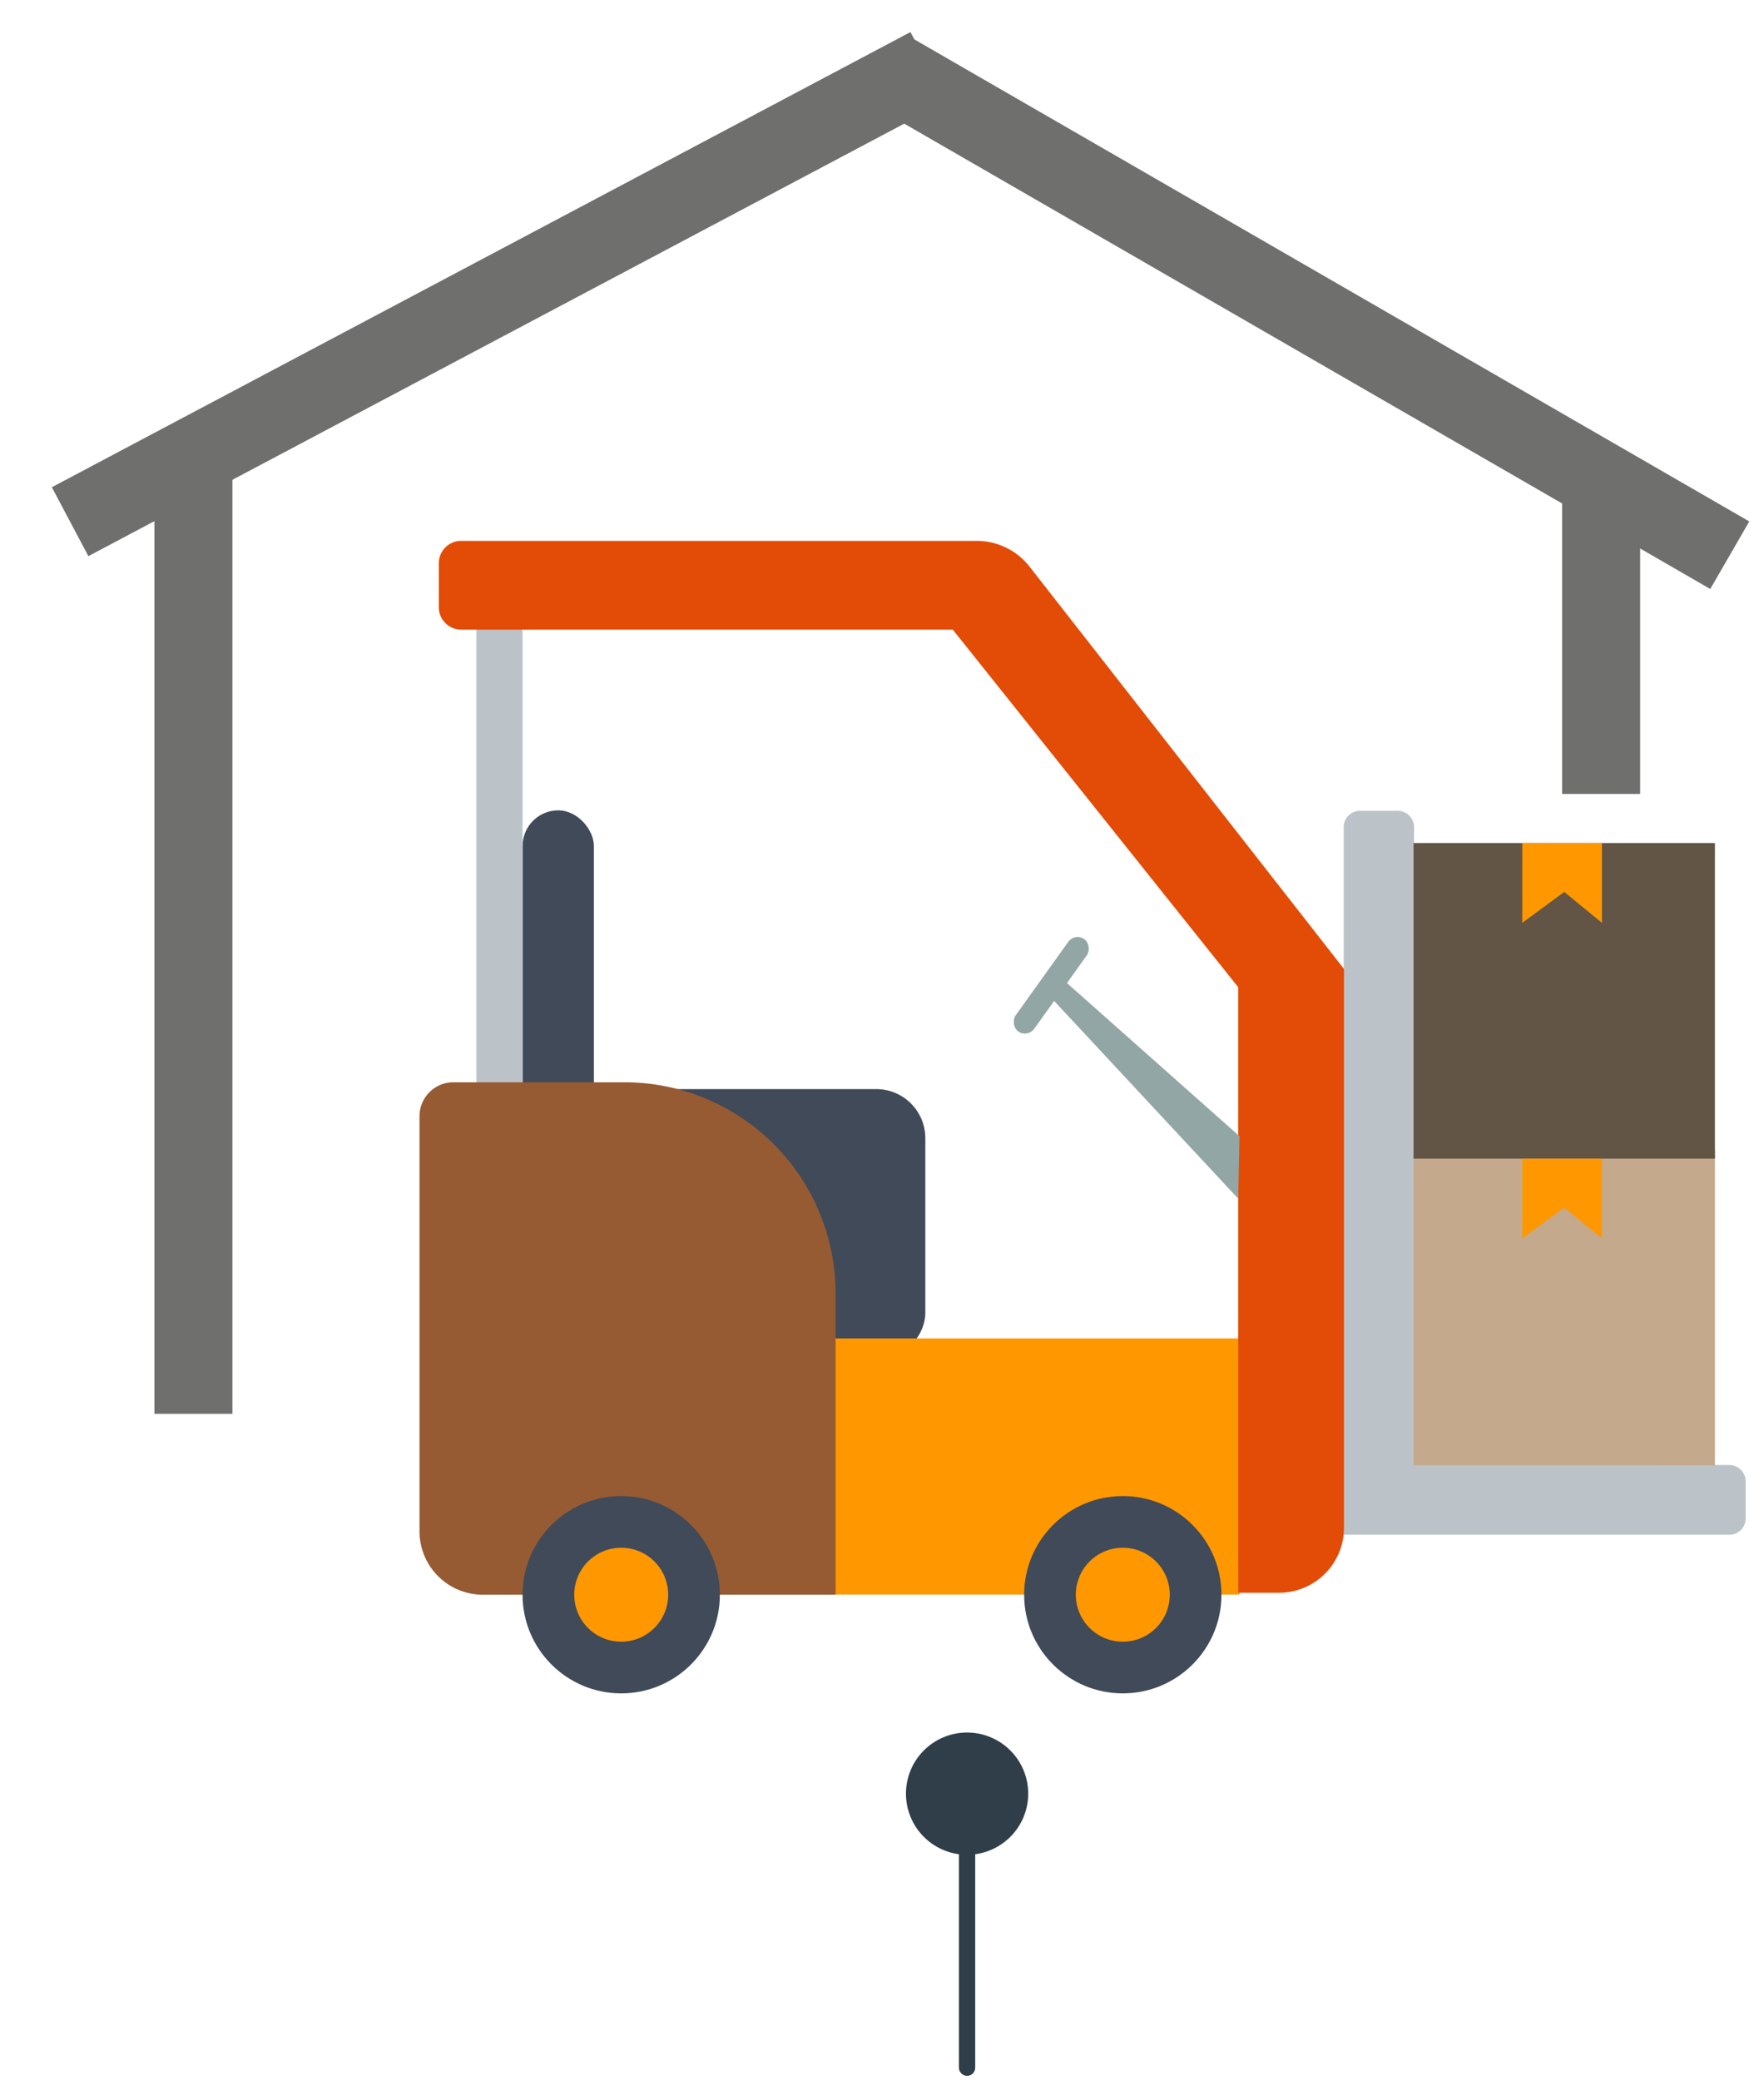 <svg id="Capa_1" data-name="Capa 1" xmlns="http://www.w3.org/2000/svg" viewBox="0 0 108.53 127.99"><defs><style>.cls-1{fill:#404a59;}.cls-2{fill:#bcc3c8;}.cls-3{fill:#ff9800;}.cls-4{fill:#965b32;}.cls-5{fill:#e24c07;}.cls-6{fill:#c4a98c;}.cls-7{fill:#625546;}.cls-8{fill:#91a6a5;}.cls-9{fill:#6f6f6e;}.cls-10{fill:none;stroke:#2f3e49;stroke-linecap:round;stroke-miterlimit:10;}.cls-11{fill:#2f3e49;}</style></defs><rect class="cls-1" x="32.15" y="49.86" width="4.39" height="20.89" rx="2.2"/><rect class="cls-1" x="38.11" y="64.95" width="16.77" height="20.89" rx="3.02" transform="translate(121.88 28.9) rotate(90)"/><rect class="cls-2" x="29.31" y="37.51" width="2.84" height="33.78"/><path class="cls-2" d="M87,90.1V50.89a1,1,0,0,0-1-1H83.67a1,1,0,0,0-1,1V94.43h23.73a1,1,0,0,0,1-1V91.14a1,1,0,0,0-1-1Z"/><rect class="cls-3" x="49.74" y="82.35" width="26.52" height="15.76"/><path class="cls-4" d="M25.81,68.71V94.18a3.9,3.9,0,0,0,3.85,3.94H51.41V79.75A13,13,0,0,0,38.55,66.59H27.87a2.09,2.09,0,0,0-2.06,2.12Z"/><path class="cls-5" d="M27,34.64v2.74a1.37,1.37,0,0,0,1.37,1.36H58.62l17.56,22V98h2.51a4,4,0,0,0,4-4V59.62L63.34,34.86a4.12,4.12,0,0,0-3.25-1.58H28.35A1.37,1.37,0,0,0,27,34.64Z"/><circle class="cls-1" cx="38.22" cy="98.12" r="6.07"/><circle class="cls-1" cx="69.08" cy="98.12" r="6.07"/><circle class="cls-3" cx="38.22" cy="98.12" r="2.89"/><circle class="cls-3" cx="69.08" cy="98.12" r="2.89"/><rect class="cls-6" x="86.97" y="70.74" width="18.54" height="19.42"/><rect class="cls-7" x="86.97" y="51.87" width="18.54" height="19.42"/><polygon class="cls-3" points="93.66 51.87 93.66 56.78 96.24 54.88 98.56 56.78 98.56 51.87 93.66 51.87"/><polygon class="cls-3" points="93.66 71.29 93.66 76.2 96.24 74.31 98.56 76.2 98.56 71.29 93.66 71.29"/><polygon class="cls-8" points="65.39 60.26 76.26 69.91 76.18 73.75 64.85 61.58 65.39 60.26"/><rect class="cls-8" x="63.97" y="57.14" width="1.41" height="6.98" rx="0.71" transform="translate(47.37 -26.32) rotate(35.59)"/><rect class="cls-9" x="9.5" y="27.2" width="4.8" height="59.79"/><rect class="cls-9" x="96.11" y="29.27" width="4.8" height="19.58"/><rect class="cls-9" x="28.33" y="-11.8" width="4.8" height="59.79" transform="translate(32.32 -17.53) rotate(62.07)"/><rect class="cls-9" x="78.13" y="-10.68" width="4.8" height="59.79" transform="translate(137.44 -40.92) rotate(120)"/><line class="cls-10" x1="59.5" y1="110.17" x2="59.5" y2="127.22"/><path class="cls-11" d="M55.74,110.36a3.76,3.76,0,1,1,3.76,3.76A3.76,3.76,0,0,1,55.74,110.36Z"/></svg>